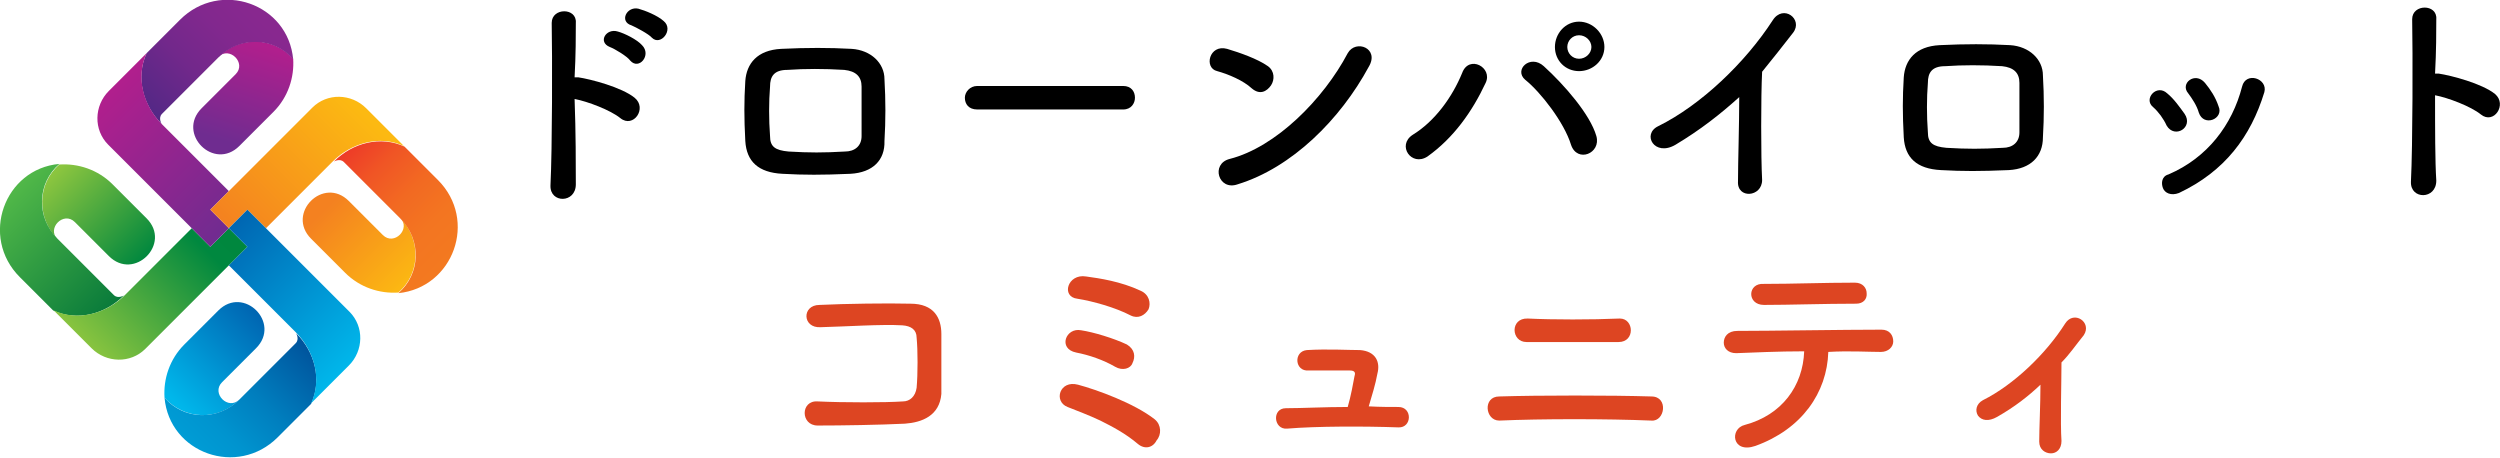<?xml version="1.0" encoding="utf-8"?>
<!-- Generator: Adobe Illustrator 27.8.1, SVG Export Plug-In . SVG Version: 6.00 Build 0)  -->
<svg version="1.1" id="レイヤー_1" xmlns="http://www.w3.org/2000/svg" xmlns:xlink="http://www.w3.org/1999/xlink" x="0px"
	 y="0px" viewBox="0 0 404.2 74" style="enable-background:new 0 0 404.2 74;" xml:space="preserve">
<style type="text/css">
	.st0{fill:url(#SVGID_1_);}
	.st1{fill:url(#SVGID_00000060724570042852883170000015698631705299775369_);}
	.st2{fill:url(#SVGID_00000168833653352896657890000014189733357325668285_);}
	.st3{fill:url(#SVGID_00000183243555606073148480000005747649429940648832_);}
	.st4{fill:url(#SVGID_00000181809440400291725260000000503231508911260340_);}
	.st5{fill:url(#SVGID_00000087400851695342746530000003825693317679091846_);}
	.st6{fill:url(#SVGID_00000080189899886611519180000005095807042020191401_);}
	.st7{fill:url(#SVGID_00000004545544506567718250000013985499568165836732_);}
	.st8{fill:url(#SVGID_00000167387013392295453160000001352875400144965812_);}
	.st9{fill:url(#SVGID_00000162341910746429144000000017310510601363614609_);}
	.st10{fill:url(#SVGID_00000139277137841980286240000002215344243709883065_);}
	.st11{fill:url(#SVGID_00000086676825028365574990000000887243985769265842_);}
	.st12{fill:#DD4522;}
</style>
<g>
	
		<linearGradient id="SVGID_1_" gradientUnits="userSpaceOnUse" x1="42.394" y1="68.447" x2="37.055" y2="52.005" gradientTransform="matrix(1 0 0 -1 0 75.064)">
		<stop  offset="0" style="stop-color:#B31E8D"/>
		<stop  offset="1" style="stop-color:#6F2C90"/>
	</linearGradient>
	<path class="st0" d="M35.3,9.2c1.8-1.8,4.6,1,2.8,2.8l-5.5,5.5c-4.1,4.1,2,10.2,6.1,6.1c0,0,5.4-5.4,5.5-5.5
		c2.4-2.4,3.4-5.6,3.2-8.6C44.2,5.9,38.7,5.8,35.3,9.2L35.3,9.2z"/>
	
		<linearGradient id="SVGID_00000076587464430846635650000010361567802252765629_" gradientUnits="userSpaceOnUse" x1="41.91" y1="72.283" x2="23.974" y2="54.347" gradientTransform="matrix(1 0 0 -1 0 75.064)">
		<stop  offset="0" style="stop-color:#88288F"/>
		<stop  offset="0.231" style="stop-color:#82288E"/>
		<stop  offset="0.533" style="stop-color:#72288B"/>
		<stop  offset="0.873" style="stop-color:#572886"/>
		<stop  offset="1" style="stop-color:#4B2884"/>
	</linearGradient>
	<path style="fill:url(#SVGID_00000076587464430846635650000010361567802252765629_);" d="M29.1,3.2l-5.4,5.4
		c-1.8,3.9-0.6,8.4,2.4,11.4l0,0c0.1,0.1-0.6-0.9,0.1-1.6l9.1-9.1c3.5-3.5,9-3.3,12.1,0.3C46.6,0.6,35.6-3.3,29.1,3.2L29.1,3.2z"/>
	
		<linearGradient id="SVGID_00000060031200273001322950000008756997287354742664_" gradientUnits="userSpaceOnUse" x1="66.38" y1="29.26" x2="53.482" y2="42.158" gradientTransform="matrix(1 0 0 -1 0 75.064)">
		<stop  offset="0" style="stop-color:#FCB912"/>
		<stop  offset="1" style="stop-color:#F48120"/>
	</linearGradient>
	<path style="fill:url(#SVGID_00000060031200273001322950000008756997287354742664_);" d="M64.7,35.2c1.8,1.8-1,4.6-2.8,2.8
		l-5.5-5.5c-4.1-4.1-10.2,2-6.1,6.1c0,0,5.4,5.4,5.5,5.5c2.4,2.4,5.6,3.4,8.6,3.2C68,44.2,68.1,38.7,64.7,35.2L64.7,35.2z"/>
	
		<linearGradient id="SVGID_00000072991741676804460160000009958283898867148939_" gradientUnits="userSpaceOnUse" x1="71.824" y1="32.567" x2="53.883" y2="50.507" gradientTransform="matrix(1 0 0 -1 0 75.064)">
		<stop  offset="0" style="stop-color:#F37920"/>
		<stop  offset="0.24" style="stop-color:#F37521"/>
		<stop  offset="0.482" style="stop-color:#F26922"/>
		<stop  offset="0.724" style="stop-color:#F05525"/>
		<stop  offset="0.966" style="stop-color:#ED3928"/>
		<stop  offset="1" style="stop-color:#ED3429"/>
	</linearGradient>
	<path style="fill:url(#SVGID_00000072991741676804460160000009958283898867148939_);" d="M70.8,29.1l-5.4-5.4
		c-3.9-1.8-8.4-0.6-11.4,2.4l0,0c-0.1,0.1,0.9-0.6,1.6,0.1l9.1,9.1c3.5,3.5,3.3,9-0.3,12.1C73.3,46.5,77.3,35.6,70.8,29.1L70.8,29.1
		z"/>
	
		<linearGradient id="SVGID_00000038379446209364805720000014962385233866504085_" gradientUnits="userSpaceOnUse" x1="28.885" y1="9.507" x2="42.592" y2="23.215" gradientTransform="matrix(1 0 0 -1 0 75.064)">
		<stop  offset="0" style="stop-color:#00B7EB"/>
		<stop  offset="1" style="stop-color:#0066B2"/>
	</linearGradient>
	<path style="fill:url(#SVGID_00000038379446209364805720000014962385233866504085_);" d="M38.7,64.6c-1.8,1.8-4.6-1-2.8-2.8
		l5.5-5.5c4.1-4.1-2-10.2-6.1-6.1c0,0-5.4,5.4-5.5,5.5c-2.4,2.4-3.4,5.6-3.2,8.6C29.8,67.9,35.3,68.1,38.7,64.6L38.7,64.6z"/>
	
		<linearGradient id="SVGID_00000117677069231429265460000005016158690883702182_" gradientUnits="userSpaceOnUse" x1="31.174" y1="2.947" x2="48.776" y2="20.549" gradientTransform="matrix(1 0 0 -1 0 75.064)">
		<stop  offset="0" style="stop-color:#009CD5"/>
		<stop  offset="0.205" style="stop-color:#0094CF"/>
		<stop  offset="0.522" style="stop-color:#007EBE"/>
		<stop  offset="0.91" style="stop-color:#005BA2"/>
		<stop  offset="1" style="stop-color:#00529B"/>
	</linearGradient>
	<path style="fill:url(#SVGID_00000117677069231429265460000005016158690883702182_);" d="M44.9,70.7l5.4-5.4
		c1.8-3.9,0.6-8.4-2.4-11.4l0,0c-0.1-0.1,0.6,0.9-0.1,1.6l-9.1,9.1c-3.5,3.5-9,3.3-12.1-0.3C27.4,73.3,38.4,77.2,44.9,70.7
		L44.9,70.7z"/>
	
		<linearGradient id="SVGID_00000171001584854153339710000010154892100046468265_" gradientUnits="userSpaceOnUse" x1="8.17" y1="46.37" x2="22.48" y2="32.06" gradientTransform="matrix(1 0 0 -1 0 75.064)">
		<stop  offset="0" style="stop-color:#8BC53F"/>
		<stop  offset="0.995" style="stop-color:#00873E"/>
	</linearGradient>
	<path style="fill:url(#SVGID_00000171001584854153339710000010154892100046468265_);" d="M9.3,38.7c-1.8-1.8,1-4.6,2.8-2.8l5.5,5.5
		c4.1,4.1,10.2-2,6.1-6.1c0,0-5.4-5.4-5.5-5.5c-2.4-2.4-5.6-3.4-8.6-3.2C6,29.7,5.9,35.2,9.3,38.7L9.3,38.7z"/>
	
		<linearGradient id="SVGID_00000118385187713809634540000001299080603983985061_" gradientUnits="userSpaceOnUse" x1="1.953" y1="43.837" x2="21.497" y2="24.293" gradientTransform="matrix(1 0 0 -1 0 75.064)">
		<stop  offset="0" style="stop-color:#50B748"/>
		<stop  offset="0.995" style="stop-color:#007339"/>
	</linearGradient>
	<path style="fill:url(#SVGID_00000118385187713809634540000001299080603983985061_);" d="M3.2,44.8l5.4,5.4
		C12.5,52,17,50.8,20,47.8l0,0c0.1-0.1-0.9,0.6-1.6-0.1l-9.1-9.1c-3.5-3.5-3.3-9,0.3-12.1C0.7,27.3-3.3,38.3,3.2,44.8L3.2,44.8z"/>
	
		<linearGradient id="SVGID_00000134961327893555521380000016703608518898696333_" gradientUnits="userSpaceOnUse" x1="13.582" y1="19.205" x2="34.697" y2="40.32" gradientTransform="matrix(1 0 0 -1 0 75.064)">
		<stop  offset="0" style="stop-color:#8BC53F"/>
		<stop  offset="0.833" style="stop-color:#00883F"/>
		<stop  offset="0.995" style="stop-color:#00873E"/>
	</linearGradient>
	<path style="fill:url(#SVGID_00000134961327893555521380000016703608518898696333_);" d="M37,36.9l-3,3l-3-3L20.2,47.7
		c-3,3-7.6,4.3-11.5,2.5l6.1,6.1c2.4,2.4,6.3,2.5,8.7,0.1L40,39.9L37,36.9z"/>
	
		<linearGradient id="SVGID_00000130606301292331663410000009359682668446280091_" gradientUnits="userSpaceOnUse" x1="17.811" y1="61.829" x2="39.56" y2="40.081" gradientTransform="matrix(1 0 0 -1 0 75.064)">
		<stop  offset="0" style="stop-color:#B31E8D"/>
		<stop  offset="1" style="stop-color:#6F2C90"/>
	</linearGradient>
	<path style="fill:url(#SVGID_00000130606301292331663410000009359682668446280091_);" d="M17.6,14.7c-2.4,2.4-2.5,6.3-0.1,8.7
		L34,39.9l3-3l-3-3l3-3L26.2,20.1c-3-3-4.3-7.6-2.5-11.5L17.6,14.7z"/>
	
		<linearGradient id="SVGID_00000037658518026085543930000009526101203164762240_" gradientUnits="userSpaceOnUse" x1="59.426" y1="56.049" x2="39.124" y2="35.747" gradientTransform="matrix(1 0 0 -1 0 75.064)">
		<stop  offset="0" style="stop-color:#FCB912"/>
		<stop  offset="1" style="stop-color:#F48120"/>
	</linearGradient>
	<path style="fill:url(#SVGID_00000037658518026085543930000009526101203164762240_);" d="M50.5,17.4L34,33.9l3,3l3-3l3,3l10.8-10.8
		c3-3,7.6-4.3,11.5-2.5l-6.1-6.1C56.8,15.1,52.9,15,50.5,17.4z"/>
	
		<linearGradient id="SVGID_00000051378808917491659270000012761974372822249603_" gradientUnits="userSpaceOnUse" x1="55.697" y1="14.944" x2="34.678" y2="35.962" gradientTransform="matrix(1 0 0 -1 0 75.064)">
		<stop  offset="0" style="stop-color:#00B7EB"/>
		<stop  offset="1" style="stop-color:#0066B2"/>
	</linearGradient>
	<path style="fill:url(#SVGID_00000051378808917491659270000012761974372822249603_);" d="M40,33.9l-3,3l3,3l-3,3l10.8,10.8
		c3,3,4.3,7.6,2.5,11.5l6.1-6.1c2.4-2.4,2.5-6.3,0.1-8.7L40,33.9z"/>
</g>
<g>
	<path d="M93.1,29.8c0,3.1-4.2,3.1-4.1,0.2c0.3-6.1,0.3-21,0.2-26.3c0-2.5,4.1-2.5,3.9,0c0,1.9,0,5.2-0.2,8.8c0.2,0,0.5,0,0.6,0
		c2,0.3,7,1.6,9.1,3.3s-0.2,5-2.3,3.3c-1.6-1.3-5.3-2.7-7.4-3.1C93.1,21.3,93.1,26.7,93.1,29.8z M98.6,7.6c-2-0.8-0.6-3.1,1.3-2.5
		c1.1,0.3,3.1,1.3,3.9,2.2c1.6,1.6-0.5,4.1-1.9,2.5C101.4,9.1,99.4,7.9,98.6,7.6z M102.1,4.1c-2-0.6-0.8-3.1,1.1-2.7
		c1.1,0.3,3.1,1.1,4.1,2c1.7,1.4-0.5,4.1-1.9,2.7C104.9,5.5,102.8,4.4,102.1,4.1z"/>
	<path d="M137.5,28.1c-4.7,0.2-7.4,0.2-11,0c-3.9-0.2-5.8-2-6-5.3c-0.2-3.8-0.2-6.4,0-9.7c0.2-2.8,1.9-5,5.8-5.2
		c4.2-0.2,7.7-0.2,11.4,0c3.1,0.2,5.3,2.3,5.3,4.9c0.2,3.4,0.2,6.7,0,10C143.1,25.9,141.1,27.9,137.5,28.1z M139.3,14
		c0-1.6-0.9-2.5-2.8-2.7c-3.3-0.2-6.3-0.2-9.2,0c-2.2,0-2.8,1.1-2.8,2.7c-0.2,2.5-0.2,5.3,0,8c0,1.7,0.8,2.3,3,2.5
		c3.4,0.2,5.6,0.2,9.1,0c1.6,0,2.7-0.9,2.7-2.5C139.3,19.3,139.3,16.5,139.3,14z"/>
	<path d="M158,17.7c-1.4,0-2-0.9-2-1.9c0-0.9,0.8-1.9,2-1.9h23.6c1.3,0,1.9,0.9,1.9,1.9c0,0.9-0.6,1.9-1.9,1.9H158z"/>
	<path d="M202.4,14.3c-1.4-1.3-3.8-2.3-5.6-2.8c-2.2-0.5-1.3-4.4,1.6-3.6c2,0.6,4.9,1.6,6.6,2.8c1.1,0.8,1.1,2.2,0.5,3.1
		C204.8,14.8,203.7,15.4,202.4,14.3z M200.1,29.8c-3.1,1.1-4.4-3.3-1.3-4.1c7.5-1.9,15.2-9.7,19.1-17.1c1.3-2.3,5.2-0.8,3.4,2.2
		C216.7,19.3,208.9,27.1,200.1,29.8z"/>
	<path d="M228.4,21.8c3.6-2.2,6.4-6.1,8-10c1.1-3,5-0.9,3.8,1.6c-2.2,4.7-5.2,8.9-9.4,11.9C228.2,27,225.8,23.5,228.4,21.8z
		 M254,23.4c-1.1-3.6-4.9-8.5-7.4-10.5c-1.9-1.6,0.8-4.2,3-2.2c3.3,3,7.5,7.8,8.5,11.3C258.9,24.8,255,26.4,254,23.4z M255.3,11.5
		c-2.2,0-3.9-1.7-3.9-3.9s1.7-4.1,3.9-4.1c2.2,0,4.1,1.9,4.1,4.1C259.4,9.8,257.5,11.5,255.3,11.5z M255.3,5.7
		c-1.1,0-1.9,0.9-1.9,1.9s0.8,1.9,1.9,1.9s2-0.9,2-1.9S256.4,5.7,255.3,5.7z"/>
	<path d="M270.9,23.4c-3.4,2-5.5-1.7-2.8-3c6.9-3.4,14.1-10.3,18.5-17.1c1.7-2.7,5-0.2,3.3,2c-1.7,2.2-3.3,4.2-5,6.3
		c-0.2,3.9-0.2,13.8,0,17.5c0,2.8-4.1,3.1-3.9,0.2c0-3,0.2-9.2,0.2-13.6C278.1,18.5,274.9,21,270.9,23.4z"/>
	<path d="M324.8,27.5c-4.7,0.2-7.4,0.2-11,0c-3.9-0.2-5.8-2-6-5.3c-0.2-3.8-0.2-6.4,0-9.7c0.2-2.8,1.9-5,5.8-5.2
		c4.2-0.2,7.7-0.2,11.4,0c3.1,0.2,5.3,2.3,5.3,4.9c0.2,3.4,0.2,6.7,0,10C330.3,25.3,328.3,27.3,324.8,27.5z M326.5,13.4
		c0-1.6-0.9-2.5-2.8-2.7c-3.3-0.2-6.3-0.2-9.2,0c-2.2,0-2.8,1.1-2.8,2.7c-0.2,2.5-0.2,5.3,0,8c0,1.7,0.8,2.3,3,2.5
		c3.4,0.2,5.6,0.2,9.1,0c1.6,0,2.7-0.9,2.7-2.5C326.5,18.7,326.5,15.9,326.5,13.4z"/>
	<path d="M350.3,20.3c-0.5-1.1-1.3-2.2-2.2-3c-1.6-1.3,0.6-3.8,2.3-2.2c1.1,0.9,2,2.2,2.8,3.3C354.7,20.6,351.6,22.5,350.3,20.3z
		 M349.7,30.4c-0.3-0.8-0.2-1.9,0.9-2.2c6.3-2.7,10.3-8,11.9-14.2c0.6-2.5,4.2-1.3,3.6,0.9c-2.2,7.2-6.4,12.8-13.8,16.3
		C351,31.7,350,31.2,349.7,30.4z M355.5,18.2c-0.3-1.1-1.1-2.3-1.7-3.1c-1.4-1.6,1.1-3.6,2.7-1.7c0.9,1.1,1.7,2.3,2.2,3.8
		C359.6,19.2,356.3,20.6,355.5,18.2z"/>
	<path d="M393.9,29.2c0,3.1-4.2,3.1-4.1,0.2c0.3-6.1,0.3-21,0.2-26.3c0-2.5,4.1-2.5,3.9,0c0,1.9,0,5.2-0.2,8.8c0.2,0,0.5,0,0.6,0
		c2,0.3,7,1.6,9.1,3.3c2,1.7-0.2,5-2.3,3.3c-1.6-1.3-5.3-2.7-7.4-3.1C393.7,20.7,393.7,26.1,393.9,29.2z"/>
</g>
<g>
	<path class="st12" d="M146.3,68.5c-4.1,0.2-10.2,0.3-14.1,0.3c-2.8,0-2.8-4.1,0-3.9c4.1,0.2,11,0.2,13.8,0c1.1,0,2-0.8,2.2-2.2
		c0.2-2.2,0.2-6.1,0-8.1c0-1.3-0.9-1.9-2.3-2c-3.3-0.2-9.2,0.2-13.2,0.3c-3,0.2-3.1-3.6-0.2-3.6c4.2-0.2,11-0.3,14.7-0.2
		c3.8,0,5,2.3,5,4.9c0,2.3,0,6.3,0,9.7C151.9,67.2,149.1,68.3,146.3,68.5z"/>
	<path class="st12" d="M184,71.8c-2-1.7-4.1-2.8-6.1-3.8c-1.9-0.9-3.8-1.6-5.3-2.2c-2.3-0.9-1.3-4.4,1.7-3.6c3,0.8,9.1,3,12.4,5.6
		c1.1,0.9,1.1,2.5,0.3,3.4C186.4,72.4,185.1,72.7,184,71.8z M180.3,59.3c-1.9-1.1-4.2-1.9-6.3-2.3c-3-0.6-1.7-4.1,0.8-3.6
		c2,0.3,5.3,1.3,7.4,2.3c1.3,0.8,1.4,2,0.9,3C182.8,59.6,181.5,60,180.3,59.3z M182.8,51c-2.5-1.3-6.1-2.3-8.6-2.7
		c-2.7-0.3-1.6-4.1,1.4-3.6c2.2,0.3,5.6,0.8,8.8,2.3c1.4,0.6,1.7,2,1.3,3C185.1,51,184,51.6,182.8,51z"/>
	<path class="st12" d="M226.1,65.8c2.3,0,2.2,3.4,0,3.3c-5.5-0.2-13.2-0.2-18,0.2c-2.2,0.2-2.5-3.3-0.2-3.3c2.5,0,6.3-0.2,10-0.2
		c0.5-1.7,0.9-3.9,1.1-5c0.2-0.6,0-0.9-0.8-0.9c-1.6,0-4.2,0-6.6,0c-2.3,0.2-2.5-3.1-0.3-3.3c3.3-0.2,6.7,0,8.6,0
		c2.5,0.2,3.3,1.9,2.8,3.8c-0.3,1.7-0.9,3.6-1.4,5.3C223.2,65.8,224.6,65.8,226.1,65.8z"/>
	<path class="st12" d="M242.4,68c-2.3,0-2.7-3.9,0-3.9c6.3-0.2,18.2-0.2,24.6,0c2.8,0,2.2,4.1,0,3.9C259.8,67.7,249.2,67.7,242.4,68
		z M246.8,55.3c-2.5,0-2.7-3.9,0.2-3.8c4.1,0.2,10.3,0.2,14.9,0c2.3,0,2.5,3.8-0.2,3.8C257.8,55.3,250.7,55.3,246.8,55.3z"/>
	<path class="st12" d="M283.8,72.1c-3.8,1.3-4.2-2.8-1.7-3.4c6-1.6,9.4-6.3,9.6-11.9c-4.2,0-8.3,0.2-11,0.3c-1.3,0-2-0.8-2-1.7
		c0-0.9,0.6-1.9,2.2-1.9c5.3,0,17.2-0.2,23.3-0.2c1.3,0,1.9,0.9,1.9,1.9c0,0.9-0.8,1.7-2,1.7c-2,0-5.2-0.2-8.5,0
		C295.4,63.5,291.3,69.4,283.8,72.1z M300.1,49.1c-5.2,0-10.8,0.2-14.9,0.2c-2.8,0-2.7-3.6,0-3.4c4.7,0,9.7-0.2,14.7-0.2
		c1.3,0,1.9,0.9,1.9,1.7C301.9,48.3,301.3,49.1,300.1,49.1z"/>
	<path class="st12" d="M322.9,67.4c-1.4,0.8-2.5,0.6-3.1-0.2c-0.5-0.8-0.3-1.9,0.8-2.5c5-2.5,10.2-7.5,13.3-12.4
		c1.4-2.2,4.4-0.2,3,1.9c-1.3,1.6-2.3,3.1-3.6,4.4c0,3-0.2,9.9,0,12.7c0,1.3-0.8,2-1.7,2s-1.9-0.6-1.9-1.9c0-2,0.2-6.1,0.2-9.2
		C327.9,64.1,325.7,65.8,322.9,67.4z"/>
</g>
</svg>
